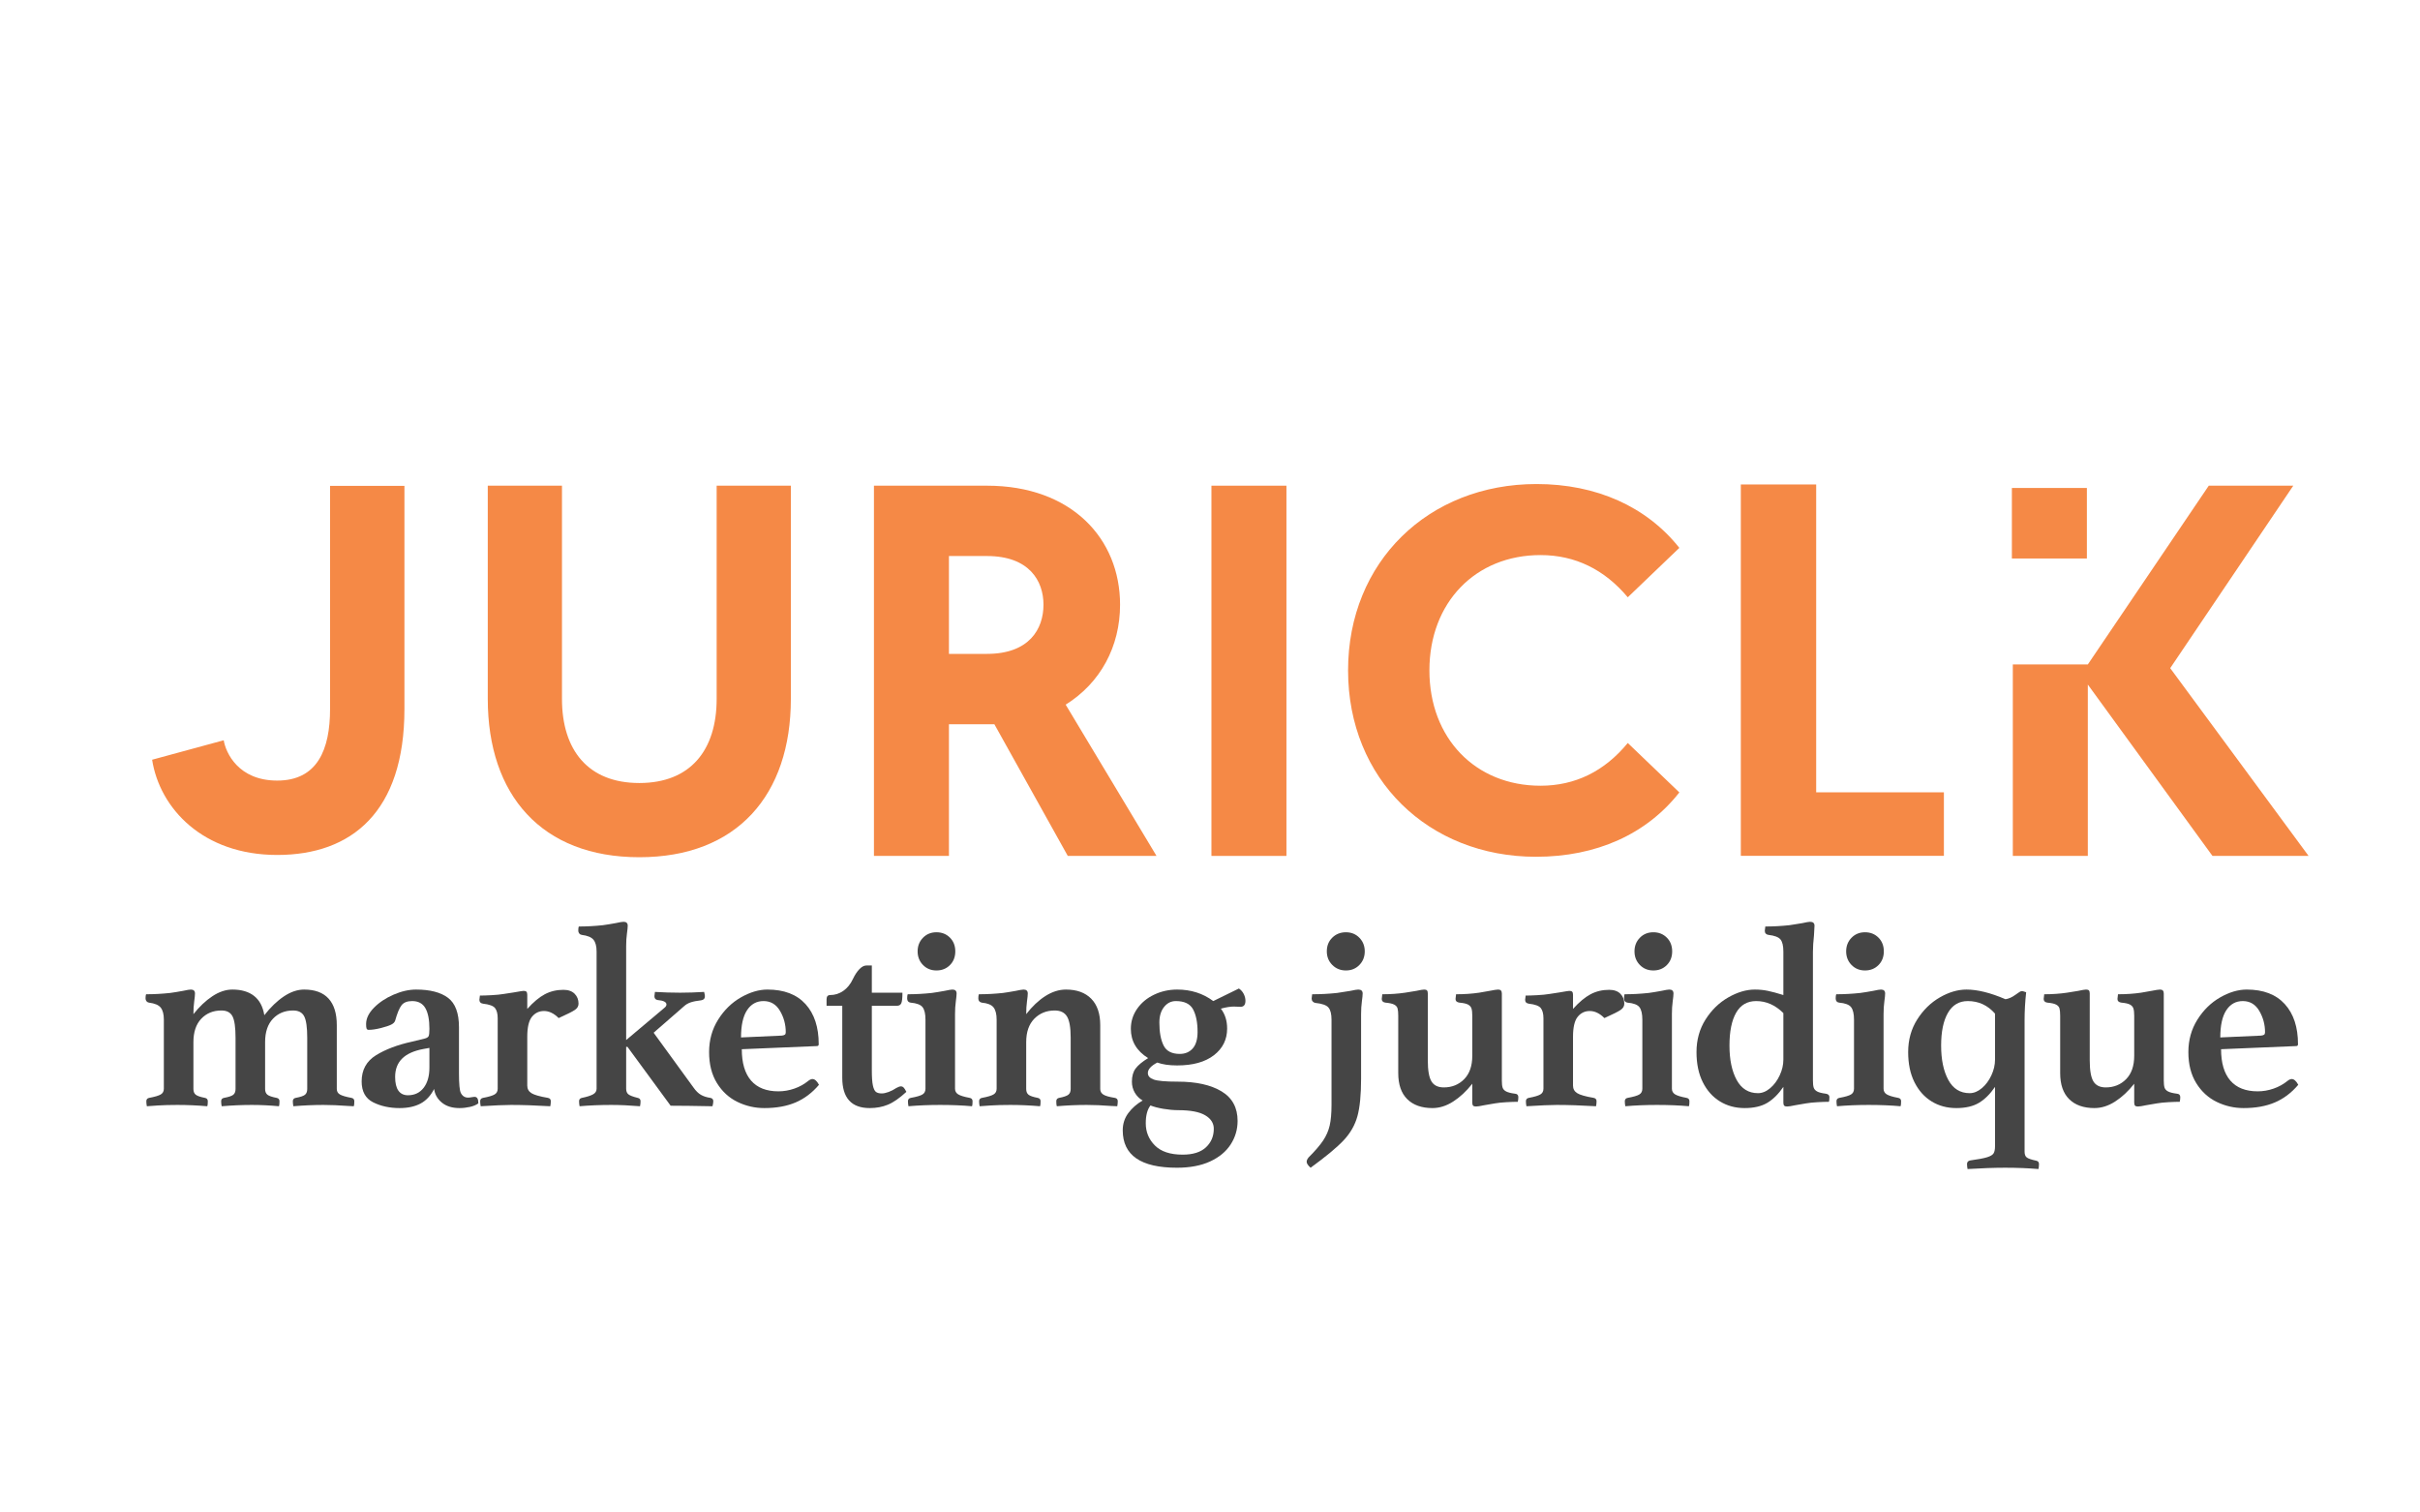 <?xml version="1.0" encoding="UTF-8" standalone="no"?>
<!DOCTYPE svg PUBLIC "-//W3C//DTD SVG 1.1//EN" "http://www.w3.org/Graphics/SVG/1.1/DTD/svg11.dtd">
<svg width="100%" height="100%" viewBox="0 0 1280 800" version="1.1" xmlns="http://www.w3.org/2000/svg" xmlns:xlink="http://www.w3.org/1999/xlink" xml:space="preserve" xmlns:serif="http://www.serif.com/" style="fill-rule:evenodd;clip-rule:evenodd;stroke-linejoin:round;stroke-miterlimit:2;">
    <g transform="matrix(1.077,0,0,1.077,-46.244,-252.418)">
        <g transform="matrix(0.785,0,0,0.785,4.017,526.49)">
            <g transform="matrix(434.874,0,0,434.874,131.698,157.539)">
                <path d="M0.21,0.012C0.317,0.012 0.393,-0.05 0.393,-0.198L0.393,-0.519L0.286,-0.519L0.286,-0.198C0.286,-0.14 0.268,-0.095 0.21,-0.095C0.154,-0.095 0.136,-0.135 0.133,-0.153L0.03,-0.125C0.041,-0.055 0.103,0.012 0.21,0.012Z" style="fill:rgb(245,137,70);fill-rule:nonzero;"/>
            </g>
            <g transform="matrix(326.919,0,0,326.919,335.127,160.575)">
                <path d="M0.35,0.011C0.537,0.011 0.64,-0.108 0.64,-0.292L0.64,-0.7L0.498,-0.7L0.498,-0.292C0.498,-0.194 0.448,-0.131 0.35,-0.131C0.252,-0.131 0.202,-0.194 0.202,-0.292L0.202,-0.7L0.06,-0.7L0.06,-0.292C0.06,-0.108 0.163,0.011 0.35,0.011Z" style="fill:rgb(245,137,70);fill-rule:nonzero;"/>
            </g>
            <g transform="matrix(330.427,0,0,330.891,576.51,163.356)">
                <path d="M0.06,-0L0.202,-0L0.202,-0.249L0.288,-0.249L0.427,-0L0.595,-0L0.423,-0.286C0.489,-0.327 0.526,-0.396 0.526,-0.475C0.526,-0.6 0.434,-0.7 0.274,-0.7L0.06,-0.7L0.06,-0ZM0.202,-0.382L0.202,-0.567L0.274,-0.567C0.354,-0.567 0.381,-0.52 0.381,-0.475C0.381,-0.429 0.354,-0.382 0.274,-0.382L0.202,-0.382Z" style="fill:rgb(245,137,70);fill-rule:nonzero;"/>
            </g>
            <g transform="matrix(330.427,0,0,330.891,789.305,163.356)">
                <rect x="0.055" y="-0.7" width="0.142" height="0.7" style="fill:rgb(245,137,70);fill-rule:nonzero;"/>
            </g>
            <g transform="matrix(0.891,0,0,0.925,296.554,24.365)">
                <path d="M801.34,150.84C843.822,150.84 878.991,135.519 901.973,107.313L865.759,73.885C849.393,93.037 828.849,102.787 804.474,102.787C758.858,102.787 726.474,70.751 726.474,24.787C726.474,-21.177 758.858,-53.213 804.474,-53.213C828.849,-53.213 849.393,-43.463 865.759,-24.659L901.973,-58.088C878.991,-85.945 843.822,-101.266 801.688,-101.266C725.777,-101.266 669.367,-48.686 669.367,24.787C669.367,98.26 725.777,150.84 801.34,150.84Z" style="fill:rgb(245,137,70);fill-rule:nonzero;"/>
            </g>
            <g transform="matrix(0.967,0,0,0.967,481.631,21.481)">
                <path d="M728.215,-93.606L679.465,-93.606L679.465,146.662L810.843,146.662L810.843,105.572L728.215,105.572L728.215,-93.606Z" style="fill:rgb(245,137,70);fill-rule:nonzero;"/>
            </g>
            <g transform="matrix(330.427,0,0,63.029,1290.08,-22.723)">
                <rect x="0.055" y="-0.7" width="0.142" height="0.7" style="fill:rgb(245,137,70);fill-rule:nonzero;"/>
            </g>
            <g transform="matrix(330.427,0,0,330.891,1289.01,163.356)">
                <path d="M0.06,-0L0.202,-0L0.202,-0.324L0.438,-0L0.62,-0L0.358,-0.355L0.591,-0.7L0.431,-0.7L0.202,-0.362L0.06,-0.362L0.06,-0Z" style="fill:rgb(245,137,70);fill-rule:nonzero;"/>
            </g>
        </g>
        <g transform="matrix(0.369,0,0,0.369,18.385,510.062)">
            <path d="M261.982,725.211C261.518,722.89 261.286,720.684 261.286,718.595C261.286,716.041 262.563,714.532 265.116,714.068C272.545,712.675 277.652,711.166 280.438,709.541C283.223,707.916 284.616,705.363 284.616,701.881L284.616,609.952C284.616,602.756 283.223,597.417 280.438,593.935C277.652,590.452 272.429,588.247 264.768,587.318C263.375,587.086 262.272,586.448 261.46,585.403C260.647,584.359 260.241,583.14 260.241,581.747C260.241,579.193 260.473,577.336 260.938,576.176C271.384,576.176 282.063,575.595 292.973,574.435C298.08,573.738 303.768,572.81 310.036,571.649C315.375,570.488 318.857,569.908 320.482,569.908C324.196,569.908 326.054,571.649 326.054,575.131C326.054,577.22 325.705,580.76 325.009,585.751C324.312,590.743 323.964,596.372 323.964,602.64C331.857,592.658 340.272,584.707 349.21,578.787C358.147,572.868 367.027,569.908 375.848,569.908C387.92,569.908 397.553,572.752 404.75,578.439C411.946,584.126 416.473,592.658 418.33,604.033C426.687,593.354 435.393,584.997 444.446,578.961C453.5,572.926 462.437,569.908 471.259,569.908C485.651,569.908 496.504,573.912 503.817,581.921C511.129,589.93 514.785,601.711 514.785,617.265L514.785,702.229C514.785,705.479 516.178,707.916 518.964,709.541C521.75,711.166 526.857,712.675 534.285,714.068C536.839,714.532 538.116,716.041 538.116,718.595C538.116,721.845 537.884,724.05 537.419,725.211L530.455,724.863C517.919,723.934 506.776,723.47 497.026,723.47C484.259,723.47 470.91,724.05 456.982,725.211C456.518,722.89 456.285,720.684 456.285,718.595C456.285,716.041 457.562,714.532 460.116,714.068C466.384,712.907 470.504,711.515 472.477,709.89C474.451,708.265 475.437,705.711 475.437,702.229L475.437,633.979C475.437,620.283 474.102,610.823 471.433,605.6C468.763,600.376 463.83,597.765 456.634,597.765C445.723,597.765 436.785,601.421 429.821,608.734C422.857,616.046 419.375,626.434 419.375,639.899L419.375,702.229C419.375,705.711 420.419,708.265 422.509,709.89C424.598,711.515 428.661,712.907 434.696,714.068C437.25,714.532 438.527,716.041 438.527,718.595C438.527,721.845 438.294,724.05 437.83,725.211C425.527,724.05 413.455,723.47 401.616,723.47C388.848,723.47 375.5,724.05 361.571,725.211C361.107,722.89 360.875,720.684 360.875,718.595C360.875,716.041 362.152,714.532 364.705,714.068C370.973,712.907 375.094,711.515 377.067,709.89C379.04,708.265 380.027,705.711 380.027,702.229L380.027,633.979C380.027,620.283 378.692,610.823 376.022,605.6C373.353,600.376 368.42,597.765 361.223,597.765C350.312,597.765 341.375,601.421 334.411,608.734C327.446,616.046 323.964,626.434 323.964,639.899L323.964,702.229C323.964,705.711 325.009,708.265 327.098,709.89C329.187,711.515 333.25,712.907 339.286,714.068C341.839,714.532 343.116,716.041 343.116,718.595C343.116,721.845 342.884,724.05 342.42,725.211C328.955,724.05 315.723,723.47 302.723,723.47C292.973,723.47 284.326,723.702 276.781,724.166C269.237,724.631 264.304,724.979 261.982,725.211Z" style="fill:rgb(69,69,69);fill-rule:nonzero;"/>
            <path d="M598.357,727.649C585.124,727.649 573.401,725.095 563.187,719.988C552.973,714.881 547.866,705.595 547.866,692.131C547.866,676.809 554.25,665.202 567.017,657.309C579.785,649.417 595.803,643.381 615.071,639.202L632.133,635.024C634.687,634.327 636.312,633.283 637.008,631.89C637.705,630.497 638.053,627.247 638.053,622.14C638.053,610.068 636.254,600.899 632.656,594.631C629.057,588.363 623.196,585.229 615.071,585.229C608.571,585.229 603.87,587.086 600.968,590.801C598.066,594.515 595.223,601.363 592.437,611.345C591.741,613.434 589.999,615.176 587.214,616.568C584.428,617.961 579.901,619.47 573.633,621.095C567.133,622.72 561.678,623.533 557.267,623.533C555.875,623.533 554.946,623.01 554.482,621.966C554.017,620.921 553.785,618.89 553.785,615.872C553.785,608.443 557.267,601.189 564.232,594.109C571.196,587.028 579.901,581.225 590.348,576.698C600.794,572.171 610.776,569.908 620.294,569.908C638.865,569.908 653.026,573.564 662.776,580.876C672.526,588.189 677.401,601.247 677.401,620.051L677.401,681.336C677.401,695.497 678.214,704.202 679.839,707.452C681.928,711.631 685.178,713.72 689.589,713.72C690.981,713.72 692.49,713.546 694.115,713.198C695.74,712.849 697.017,712.675 697.946,712.675C699.803,712.675 701.138,713.372 701.95,714.765C702.763,716.157 703.169,718.363 703.169,721.381C700.383,723.47 696.669,725.037 692.026,726.082C687.383,727.126 682.74,727.649 678.098,727.649C668.348,727.649 660.513,725.211 654.593,720.336C648.673,715.461 645.249,709.425 644.321,702.229C639.678,711.282 633.584,717.782 626.04,721.729C618.495,725.675 609.267,727.649 598.357,727.649ZM609.499,710.586C618.321,710.586 625.285,707.278 630.392,700.662C635.499,694.046 638.053,685.05 638.053,673.675L638.053,647.559L630.392,648.952C617.624,651.274 608.107,655.51 601.839,661.662C595.571,667.814 592.437,675.997 592.437,686.211C592.437,694.336 593.888,700.43 596.79,704.492C599.691,708.555 603.928,710.586 609.499,710.586Z" style="fill:rgb(69,69,69);fill-rule:nonzero;"/>
            <path d="M706.303,725.211C705.839,722.89 705.606,720.684 705.606,718.595C705.606,716.041 706.883,714.532 709.437,714.068C716.865,712.675 721.972,711.166 724.758,709.541C727.544,707.916 728.937,705.363 728.937,701.881L728.937,608.211C728.937,602.176 727.776,597.649 725.455,594.631C723.133,591.613 717.794,589.64 709.437,588.711C706.187,588.247 704.562,586.506 704.562,583.488L705.258,577.917C709.205,577.917 714.37,577.743 720.754,577.394C727.138,577.046 732.419,576.524 736.597,575.827L750.178,573.738C758.071,572.345 762.481,571.649 763.41,571.649C765.267,571.649 766.544,572.055 767.24,572.868C767.937,573.68 768.285,575.015 768.285,576.872L768.285,595.676C776.41,586.622 784.187,580.122 791.615,576.176C799.044,572.229 807.285,570.256 816.338,570.256C822.838,570.256 827.829,571.997 831.312,575.479C834.794,578.961 836.535,583.372 836.535,588.711C836.535,591.961 834.968,594.689 831.834,596.894C828.7,599.1 821.445,602.756 810.07,607.863C803.803,601.595 797.303,598.461 790.571,598.461C784.071,598.461 778.731,601.015 774.553,606.122C770.374,611.229 768.285,620.167 768.285,632.934L768.285,697.702C768.285,702.113 770.142,705.479 773.856,707.8C777.571,710.122 784.883,712.211 795.794,714.068C798.347,714.532 799.624,716.041 799.624,718.595C799.624,720.684 799.392,722.89 798.928,725.211C779.196,724.05 761.785,723.47 746.696,723.47C738.338,723.47 724.874,724.05 706.303,725.211Z" style="fill:rgb(69,69,69);fill-rule:nonzero;"/>
            <path d="M837.928,725.211C837.463,722.89 837.231,720.684 837.231,718.595C837.231,716.041 838.508,714.532 841.061,714.068C847.794,712.675 852.727,711.108 855.861,709.367C858.994,707.626 860.561,705.131 860.561,701.881L860.561,519.417C860.561,512.22 859.169,506.939 856.383,503.573C853.597,500.207 848.374,498.06 840.713,497.131C839.32,496.899 838.218,496.261 837.405,495.216C836.593,494.171 836.187,492.953 836.187,491.56C836.187,488.774 836.419,486.917 836.883,485.988C847.329,485.988 858.008,485.408 868.919,484.247C874.026,483.551 879.713,482.622 885.981,481.462C891.32,480.301 894.802,479.72 896.427,479.72C900.142,479.72 901.999,481.462 901.999,484.944C901.999,487.033 901.651,490.515 900.954,495.39C900.258,500.265 899.91,505.836 899.91,512.104L899.91,637.113L950.749,594.283C952.606,592.89 953.534,591.381 953.534,589.756C953.534,586.506 949.588,584.533 941.695,583.836C938.91,583.372 937.517,581.631 937.517,578.613L938.213,573.042C949.356,573.738 960.615,574.086 971.99,574.086C981.74,574.086 992.302,573.738 1003.68,573.042C1004.37,575.827 1004.72,577.685 1004.72,578.613C1004.72,581.863 1003.1,583.72 999.847,584.185C993.811,584.881 989.11,585.81 985.744,586.97C982.378,588.131 979.534,589.756 977.213,591.845L936.472,627.363L989.4,700.14C992.65,704.783 996.017,708.091 999.499,710.064C1002.98,712.037 1007.16,713.372 1012.03,714.068C1014.59,714.532 1015.87,716.041 1015.87,718.595C1015.87,720.22 1015.52,722.425 1014.82,725.211C991.142,724.747 972.57,724.515 959.106,724.515L901.651,646.167L899.91,646.167L899.91,701.881C899.91,705.131 900.838,707.568 902.695,709.193C904.552,710.818 908.731,712.443 915.231,714.068C917.785,714.532 919.061,716.041 919.061,718.595C919.061,720.684 918.829,722.89 918.365,725.211C904.436,724.05 891.669,723.47 880.061,723.47C865.204,723.47 851.16,724.05 837.928,725.211Z" style="fill:rgb(69,69,69);fill-rule:nonzero;"/>
            <path d="M1083.77,727.649C1071.23,727.649 1059.33,724.921 1048.07,719.466C1036.82,714.01 1027.7,705.653 1020.74,694.394C1013.77,683.135 1010.29,669.381 1010.29,653.131C1010.29,637.113 1014.3,622.72 1022.31,609.952C1030.32,597.185 1040.41,587.318 1052.6,580.354C1064.79,573.39 1076.57,569.908 1087.94,569.908C1110,569.908 1126.89,576.35 1138.61,589.234C1150.33,602.118 1156.19,619.934 1156.19,642.684C1156.19,644.309 1155.38,645.122 1153.76,645.122L1053.82,649.3C1053.82,667.64 1057.94,681.568 1066.18,691.086C1074.42,700.604 1086.55,705.363 1102.57,705.363C1109.77,705.363 1116.85,704.144 1123.81,701.707C1130.78,699.269 1136.93,695.845 1142.27,691.434C1144.36,689.809 1146.21,688.997 1147.84,688.997C1150.86,688.997 1153.76,691.55 1156.54,696.658C1147.49,707.336 1137.1,715.171 1125.38,720.162C1113.65,725.153 1099.78,727.649 1083.77,727.649ZM1107.1,631.193C1108.95,630.961 1110.29,630.555 1111.1,629.975C1111.91,629.394 1112.32,628.292 1112.32,626.667C1112.32,616.452 1109.77,606.993 1104.66,598.287C1099.55,589.582 1092.24,585.229 1082.72,585.229C1073.44,585.229 1066.12,589.292 1060.78,597.417C1055.44,605.542 1052.78,617.613 1052.78,633.631L1107.1,631.193Z" style="fill:rgb(69,69,69);fill-rule:nonzero;"/>
            <path d="M1224.1,727.649C1199.72,727.649 1187.53,714.184 1187.53,687.256L1187.53,591.497L1166.64,591.497L1166.64,582.792C1166.64,579.077 1168.27,577.22 1171.52,577.22C1177.78,577.22 1183.59,575.363 1188.93,571.649C1194.27,567.935 1198.56,562.595 1201.81,555.631C1204.36,550.292 1207.21,545.997 1210.34,542.747C1213.48,539.497 1216.55,537.872 1219.57,537.872L1226.88,537.872L1226.88,574.086L1267.62,574.086C1267.62,581.283 1267.1,585.984 1266.06,588.189C1265.01,590.394 1263.1,591.497 1260.31,591.497L1226.88,591.497L1226.88,677.506C1226.88,686.559 1227.35,693.233 1228.28,697.528C1229.2,701.823 1230.54,704.666 1232.28,706.059C1234.02,707.452 1236.63,708.149 1240.11,708.149C1242.67,708.149 1245.69,707.51 1249.17,706.233C1252.65,704.957 1256.13,703.158 1259.61,700.836C1262.17,699.443 1264.14,698.747 1265.53,698.747C1266.93,698.747 1268.14,699.269 1269.19,700.314C1270.24,701.358 1271.45,703.274 1272.85,706.059C1263.79,714.416 1255.61,720.104 1248.3,723.122C1240.99,726.14 1232.92,727.649 1224.1,727.649Z" style="fill:rgb(69,69,69);fill-rule:nonzero;"/>
            <path d="M1275.63,725.211C1275.17,722.89 1274.94,720.684 1274.94,718.595C1274.94,716.041 1276.21,714.532 1278.77,714.068C1286.43,712.675 1291.59,711.166 1294.26,709.541C1296.93,707.916 1298.27,705.363 1298.27,701.881L1298.27,609.952C1298.27,602.292 1296.99,596.778 1294.44,593.412C1291.88,590.046 1286.54,588.015 1278.42,587.318C1275.4,586.854 1273.89,584.997 1273.89,581.747C1273.89,579.193 1274.12,577.336 1274.59,576.176C1285.03,576.176 1295.71,575.595 1306.62,574.435C1311.73,573.738 1317.42,572.81 1323.69,571.649C1329.03,570.488 1332.51,569.908 1334.13,569.908C1337.85,569.908 1339.7,571.649 1339.7,575.131C1339.7,577.22 1339.36,580.76 1338.66,585.751C1337.96,590.743 1337.61,596.372 1337.61,602.64L1337.61,701.881C1337.61,705.131 1339.01,707.626 1341.79,709.367C1344.58,711.108 1349.69,712.675 1357.11,714.068C1359.67,714.532 1360.94,716.041 1360.94,718.595C1360.94,721.845 1360.71,724.05 1360.25,725.211C1347.48,724.05 1333.32,723.47 1317.77,723.47C1302.91,723.47 1288.86,724.05 1275.63,725.211ZM1312.89,544.488C1305.69,544.488 1299.72,542.051 1294.96,537.176C1290.2,532.301 1287.82,526.265 1287.82,519.069C1287.82,511.872 1290.2,505.836 1294.96,500.961C1299.72,496.086 1305.69,493.649 1312.89,493.649C1320.09,493.649 1326.07,496.028 1330.82,500.787C1335.58,505.546 1337.96,511.64 1337.96,519.069C1337.96,526.497 1335.58,532.591 1330.82,537.35C1326.07,542.109 1320.09,544.488 1312.89,544.488Z" style="fill:rgb(69,69,69);fill-rule:nonzero;"/>
            <path d="M1370.35,725.211C1369.88,722.89 1369.65,720.684 1369.65,718.595C1369.65,716.041 1370.93,714.532 1373.48,714.068C1380.91,712.675 1386.02,711.166 1388.8,709.541C1391.59,707.916 1392.98,705.363 1392.98,701.881L1392.98,609.952C1392.98,602.524 1391.59,597.068 1388.8,593.586C1386.02,590.104 1380.79,588.015 1373.13,587.318C1370.11,586.622 1368.61,584.765 1368.61,581.747C1368.61,579.193 1368.84,577.336 1369.3,576.176C1379.75,576.176 1390.43,575.595 1401.34,574.435C1406.44,573.738 1412.13,572.81 1418.4,571.649C1423.74,570.488 1427.22,569.908 1428.85,569.908C1432.56,569.908 1434.42,571.649 1434.42,575.131C1434.42,577.22 1434.07,580.76 1433.37,585.751C1432.68,590.743 1432.33,596.372 1432.33,602.64C1440.22,592.426 1448.69,584.417 1457.75,578.613C1466.8,572.81 1475.97,569.908 1485.26,569.908C1499.65,569.908 1510.85,573.97 1518.86,582.095C1526.87,590.22 1530.87,601.943 1530.87,617.265L1530.87,702.229C1530.87,705.479 1532.27,707.974 1535.05,709.716C1537.84,711.457 1542.94,712.907 1550.37,714.068C1552.93,714.532 1554.2,716.041 1554.2,718.595C1554.2,720.684 1553.97,722.89 1553.51,725.211L1545.85,724.863C1533.77,723.934 1522.75,723.47 1512.77,723.47C1499.77,723.47 1486.53,724.05 1473.07,725.211C1472.61,724.05 1472.37,721.845 1472.37,718.595C1472.37,716.041 1473.65,714.532 1476.2,714.068C1482.24,712.907 1486.3,711.515 1488.39,709.89C1490.48,708.265 1491.53,705.711 1491.53,702.229L1491.53,633.979C1491.53,620.515 1489.9,611.113 1486.65,605.774C1483.4,600.434 1477.94,597.765 1470.28,597.765C1459.37,597.765 1450.32,601.421 1443.12,608.734C1435.93,616.046 1432.33,626.434 1432.33,639.899L1432.33,702.229C1432.33,705.711 1433.37,708.265 1435.46,709.89C1437.55,711.515 1441.61,712.907 1447.65,714.068C1450.2,714.532 1451.48,716.041 1451.48,718.595C1451.48,721.845 1451.25,724.05 1450.78,725.211C1437.32,724.05 1424.09,723.47 1411.09,723.47C1401.34,723.47 1392.69,723.702 1385.14,724.166C1377.6,724.631 1372.67,724.979 1370.35,725.211Z" style="fill:rgb(69,69,69);fill-rule:nonzero;"/>
            <path d="M1632.9,807.041C1584.85,807.041 1560.82,790.443 1560.82,757.247C1560.82,748.657 1563.26,741.055 1568.13,734.439C1573.01,727.823 1579.39,722.193 1587.28,717.55C1582.87,714.997 1579.39,711.515 1576.84,707.104C1574.28,702.693 1573.01,697.818 1573.01,692.479C1573.01,685.283 1574.63,679.479 1577.88,675.068C1581.13,670.658 1586.7,666.015 1594.6,661.14C1579.27,651.622 1571.61,638.622 1571.61,622.14C1571.61,612.39 1574.4,603.51 1579.97,595.501C1585.54,587.493 1593.09,581.225 1602.61,576.698C1612.12,572.171 1622.34,569.908 1633.25,569.908C1651.59,569.908 1667.61,575.015 1681.3,585.229L1715.43,568.515C1718.21,570.372 1720.36,572.81 1721.87,575.827C1723.38,578.845 1724.13,581.863 1724.13,584.881C1724.13,590.22 1721.93,592.89 1717.52,592.89L1708.81,592.542C1703.93,592.542 1698.13,593.47 1691.4,595.327C1696.97,602.524 1699.76,611.345 1699.76,621.792C1699.76,636.417 1693.89,648.256 1682.17,657.309C1670.45,666.363 1654.14,670.89 1633.25,670.89C1622.57,670.89 1613.75,669.613 1606.78,667.059C1598.43,671.47 1594.25,676.113 1594.25,680.988C1594.25,684.934 1596.86,687.836 1602.08,689.693C1607.31,691.55 1617.93,692.479 1633.94,692.479C1658.55,692.479 1677.99,696.774 1692.27,705.363C1706.55,713.952 1713.68,727.068 1713.68,744.711C1713.68,756.086 1710.61,766.532 1704.46,776.05C1698.31,785.568 1689.19,793.113 1677.12,798.684C1665.05,804.256 1650.31,807.041 1632.9,807.041ZM1636.73,655.568C1643.93,655.568 1649.67,653.131 1653.97,648.256C1658.26,643.381 1660.41,636.068 1660.41,626.318C1660.41,613.783 1658.43,603.801 1654.49,596.372C1650.54,588.943 1642.88,585.229 1631.51,585.229C1625.24,585.229 1620.02,587.841 1615.84,593.064C1611.66,598.287 1609.57,605.193 1609.57,613.783C1609.57,626.551 1611.43,636.707 1615.14,644.251C1618.86,651.796 1626.05,655.568 1636.73,655.568ZM1640.56,789.631C1654.26,789.631 1664.59,786.381 1671.55,779.881C1678.52,773.381 1682,765.14 1682,755.157C1682,747.729 1678.17,741.751 1670.51,737.224C1662.85,732.698 1650.89,730.434 1634.64,730.434C1628.61,730.434 1622.11,729.854 1615.14,728.693C1608.18,727.532 1602.37,726.024 1597.73,724.166C1593.55,729.506 1591.46,737.399 1591.46,747.845C1591.46,759.452 1595.52,769.318 1603.65,777.443C1611.77,785.568 1624.08,789.631 1640.56,789.631Z" style="fill:rgb(69,69,69);fill-rule:nonzero;"/>
            <path d="M1857.85,544.488C1850.65,544.488 1844.61,542.051 1839.74,537.176C1834.86,532.301 1832.43,526.265 1832.43,519.069C1832.43,511.64 1834.86,505.546 1839.74,500.787C1844.61,496.028 1850.65,493.649 1857.85,493.649C1865.04,493.649 1871.02,496.086 1875.78,500.961C1880.54,505.836 1882.92,511.872 1882.92,519.069C1882.92,526.265 1880.54,532.301 1875.78,537.176C1871.02,542.051 1865.04,544.488 1857.85,544.488ZM1810.84,807.041C1807.35,804.023 1805.61,801.354 1805.61,799.032C1805.61,797.407 1806.43,795.55 1808.05,793.461C1816.87,784.639 1823.37,777.095 1827.55,770.827C1831.73,764.559 1834.63,757.885 1836.26,750.805C1837.88,743.724 1838.69,734.613 1838.69,723.47L1838.69,609.952C1838.69,602.524 1837.36,597.185 1834.69,593.935C1832.02,590.685 1826.16,588.595 1817.1,587.667C1815.71,587.435 1814.55,586.796 1813.62,585.751C1812.69,584.707 1812.23,583.372 1812.23,581.747L1812.93,576.176C1824.07,576.176 1835.1,575.595 1846.01,574.435C1851.11,573.738 1857.03,572.81 1863.77,571.649C1869.1,570.488 1872.59,569.908 1874.21,569.908C1878.16,569.908 1880.13,571.649 1880.13,575.131C1880.13,577.22 1879.78,580.76 1879.09,585.751C1878.39,590.743 1878.04,596.372 1878.04,602.64L1878.04,688.649C1878.04,710.006 1876.42,726.604 1873.17,738.443C1869.92,750.282 1863.82,760.961 1854.88,770.479C1845.95,779.997 1831.27,792.184 1810.84,807.041Z" style="fill:rgb(69,69,69);fill-rule:nonzero;"/>
            <path d="M1973.1,727.649C1958.71,727.649 1947.51,723.702 1939.5,715.809C1931.49,707.916 1927.49,696.309 1927.49,680.988L1927.49,604.729C1927.49,600.551 1927.2,597.359 1926.62,595.153C1926.04,592.948 1924.53,591.207 1922.09,589.93C1919.65,588.653 1915.77,587.783 1910.43,587.318C1907.18,586.854 1905.55,585.229 1905.55,582.443L1906.25,576.176C1916.92,576.176 1927.02,575.479 1936.54,574.086L1951.52,571.649C1956.85,570.488 1960.34,569.908 1961.96,569.908C1963.82,569.908 1965.1,570.314 1965.79,571.127C1966.49,571.939 1966.84,573.274 1966.84,575.131L1966.84,664.274C1966.84,677.506 1968.46,686.791 1971.71,692.131C1974.96,697.47 1980.42,700.14 1988.08,700.14C1998.99,700.14 2008.04,696.483 2015.24,689.171C2022.43,681.858 2026.03,671.47 2026.03,658.006L2026.03,604.729C2026.03,600.551 2025.68,597.359 2024.99,595.153C2024.29,592.948 2022.78,591.207 2020.46,589.93C2018.14,588.653 2014.31,587.783 2008.97,587.318C2005.49,586.854 2003.75,585.229 2003.75,582.443L2004.44,576.176C2015.35,576.176 2025.57,575.479 2035.09,574.086L2049.01,571.649C2054.82,570.488 2058.65,569.908 2060.51,569.908C2063.76,569.908 2065.38,571.649 2065.38,575.131L2065.38,691.086C2065.38,695.265 2065.73,698.399 2066.43,700.488C2067.12,702.577 2068.69,704.26 2071.13,705.537C2073.56,706.814 2077.45,707.8 2082.79,708.497C2085.81,708.729 2087.32,710.238 2087.32,713.024C2087.32,715.345 2087.09,717.434 2086.62,719.291C2082.68,719.291 2077.63,719.466 2071.47,719.814C2065.32,720.162 2060.27,720.684 2056.33,721.381L2042.05,723.818C2036.71,724.979 2033,725.559 2030.91,725.559C2029.05,725.559 2027.77,725.153 2027.08,724.341C2026.38,723.528 2026.03,722.193 2026.03,720.336L2026.03,695.265C2018.14,705.247 2009.67,713.14 2000.61,718.943C1991.56,724.747 1982.39,727.649 1973.1,727.649Z" style="fill:rgb(69,69,69);fill-rule:nonzero;"/>
            <path d="M2098.11,725.211C2097.65,722.89 2097.42,720.684 2097.42,718.595C2097.42,716.041 2098.69,714.532 2101.25,714.068C2108.68,712.675 2113.78,711.166 2116.57,709.541C2119.35,707.916 2120.75,705.363 2120.75,701.881L2120.75,608.211C2120.75,602.176 2119.59,597.649 2117.26,594.631C2114.94,591.613 2109.6,589.64 2101.25,588.711C2098,588.247 2096.37,586.506 2096.37,583.488L2097.07,577.917C2101.01,577.917 2106.18,577.743 2112.56,577.394C2118.95,577.046 2124.23,576.524 2128.41,575.827L2141.99,573.738C2149.88,572.345 2154.29,571.649 2155.22,571.649C2157.08,571.649 2158.35,572.055 2159.05,572.868C2159.75,573.68 2160.1,575.015 2160.1,576.872L2160.1,595.676C2168.22,586.622 2176,580.122 2183.43,576.176C2190.85,572.229 2199.1,570.256 2208.15,570.256C2214.65,570.256 2219.64,571.997 2223.12,575.479C2226.6,578.961 2228.35,583.372 2228.35,588.711C2228.35,591.961 2226.78,594.689 2223.64,596.894C2220.51,599.1 2213.26,602.756 2201.88,607.863C2195.61,601.595 2189.11,598.461 2182.38,598.461C2175.88,598.461 2170.54,601.015 2166.36,606.122C2162.18,611.229 2160.1,620.167 2160.1,632.934L2160.1,697.702C2160.1,702.113 2161.95,705.479 2165.67,707.8C2169.38,710.122 2176.69,712.211 2187.6,714.068C2190.16,714.532 2191.43,716.041 2191.43,718.595C2191.43,720.684 2191.2,722.89 2190.74,725.211C2171.01,724.05 2153.6,723.47 2138.51,723.47C2130.15,723.47 2116.68,724.05 2098.11,725.211Z" style="fill:rgb(69,69,69);fill-rule:nonzero;"/>
            <path d="M2229.74,725.211C2229.27,722.89 2229.04,720.684 2229.04,718.595C2229.04,716.041 2230.32,714.532 2232.87,714.068C2240.53,712.675 2245.7,711.166 2248.37,709.541C2251.04,707.916 2252.37,705.363 2252.37,701.881L2252.37,609.952C2252.37,602.292 2251.09,596.778 2248.54,593.412C2245.99,590.046 2240.65,588.015 2232.52,587.318C2229.51,586.854 2228,584.997 2228,581.747C2228,579.193 2228.23,577.336 2228.69,576.176C2239.14,576.176 2249.82,575.595 2260.73,574.435C2265.84,573.738 2271.52,572.81 2277.79,571.649C2283.13,570.488 2286.61,569.908 2288.24,569.908C2291.95,569.908 2293.81,571.649 2293.81,575.131C2293.81,577.22 2293.46,580.76 2292.76,585.751C2292.07,590.743 2291.72,596.372 2291.72,602.64L2291.72,701.881C2291.72,705.131 2293.11,707.626 2295.9,709.367C2298.68,711.108 2303.79,712.675 2311.22,714.068C2313.77,714.532 2315.05,716.041 2315.05,718.595C2315.05,721.845 2314.82,724.05 2314.35,725.211C2301.59,724.05 2287.43,723.47 2271.87,723.47C2257.01,723.47 2242.97,724.05 2229.74,725.211ZM2267,544.488C2259.8,544.488 2253.82,542.051 2249.06,537.176C2244.3,532.301 2241.93,526.265 2241.93,519.069C2241.93,511.872 2244.3,505.836 2249.06,500.961C2253.82,496.086 2259.8,493.649 2267,493.649C2274.19,493.649 2280.17,496.028 2284.93,500.787C2289.69,505.546 2292.07,511.64 2292.07,519.069C2292.07,526.497 2289.69,532.591 2284.93,537.35C2280.17,542.109 2274.19,544.488 2267,544.488Z" style="fill:rgb(69,69,69);fill-rule:nonzero;"/>
            <path d="M2388.52,727.649C2376.22,727.649 2365.25,724.689 2355.62,718.769C2345.98,712.849 2338.38,704.318 2332.81,693.175C2327.24,682.033 2324.45,668.684 2324.45,653.131C2324.45,636.881 2328.46,622.43 2336.47,609.778C2344.47,597.126 2354.57,587.318 2366.76,580.354C2378.95,573.39 2390.73,569.908 2402.1,569.908C2408.14,569.908 2413.94,570.488 2419.51,571.649C2425.09,572.81 2431.93,574.667 2440.06,577.22L2440.06,519.417C2440.06,511.756 2438.78,506.359 2436.23,503.225C2433.67,500.091 2428.34,498.06 2420.21,497.131C2416.96,496.667 2415.34,494.81 2415.34,491.56L2416.03,485.988C2426.48,485.988 2437.16,485.408 2448.07,484.247C2451.78,483.783 2455.09,483.261 2457.99,482.68C2460.89,482.1 2463.39,481.694 2465.48,481.462C2470.59,480.301 2473.95,479.72 2475.58,479.72C2479.52,479.72 2481.5,481.462 2481.5,484.944C2481.5,487.033 2481.26,491.328 2480.8,497.828C2479.87,506.185 2479.41,513.497 2479.41,519.765L2479.41,691.086C2479.41,695.265 2479.76,698.399 2480.45,700.488C2481.15,702.577 2482.66,704.26 2484.98,705.537C2487.3,706.814 2491.13,707.8 2496.47,708.497C2499.72,708.961 2501.34,710.47 2501.34,713.024C2501.34,716.274 2501.11,718.363 2500.65,719.291C2496.7,719.291 2491.65,719.466 2485.5,719.814C2479.35,720.162 2474.3,720.684 2470.35,721.381L2456.08,723.818C2450.74,724.979 2447.02,725.559 2444.93,725.559C2443.08,725.559 2441.8,725.153 2441.1,724.341C2440.41,723.528 2440.06,722.193 2440.06,720.336L2440.06,699.443C2433.56,708.961 2426.42,716.041 2418.64,720.684C2410.87,725.327 2400.83,727.649 2388.52,727.649ZM2406.28,707.8C2411.85,707.8 2417.25,705.595 2422.47,701.184C2427.7,696.774 2431.93,691.086 2435.18,684.122C2438.43,677.158 2440.06,670.193 2440.06,663.229L2440.06,601.247C2429.38,590.568 2417.31,585.229 2403.84,585.229C2392.01,585.229 2383.12,590.394 2377.21,600.725C2371.29,611.055 2368.33,625.622 2368.33,644.425C2368.33,663.229 2371.52,678.492 2377.9,690.216C2384.29,701.939 2393.75,707.8 2406.28,707.8Z" style="fill:rgb(69,69,69);fill-rule:nonzero;"/>
            <path d="M2511.44,725.211C2510.98,722.89 2510.75,720.684 2510.75,718.595C2510.75,716.041 2512.02,714.532 2514.58,714.068C2522.24,712.675 2527.4,711.166 2530.07,709.541C2532.74,707.916 2534.08,705.363 2534.08,701.881L2534.08,609.952C2534.08,602.292 2532.8,596.778 2530.25,593.412C2527.69,590.046 2522.35,588.015 2514.23,587.318C2511.21,586.854 2509.7,584.997 2509.7,581.747C2509.7,579.193 2509.93,577.336 2510.4,576.176C2520.84,576.176 2531.52,575.595 2542.43,574.435C2547.54,573.738 2553.23,572.81 2559.5,571.649C2564.84,570.488 2568.32,569.908 2569.94,569.908C2573.66,569.908 2575.51,571.649 2575.51,575.131C2575.51,577.22 2575.16,580.76 2574.47,585.751C2573.77,590.743 2573.42,596.372 2573.42,602.64L2573.42,701.881C2573.42,705.131 2574.82,707.626 2577.6,709.367C2580.39,711.108 2585.5,712.675 2592.92,714.068C2595.48,714.532 2596.76,716.041 2596.76,718.595C2596.76,721.845 2596.52,724.05 2596.06,725.211C2583.29,724.05 2569.13,723.47 2553.58,723.47C2538.72,723.47 2524.67,724.05 2511.44,725.211ZM2548.7,544.488C2541.51,544.488 2535.53,542.051 2530.77,537.176C2526.01,532.301 2523.63,526.265 2523.63,519.069C2523.63,511.872 2526.01,505.836 2530.77,500.961C2535.53,496.086 2541.51,493.649 2548.7,493.649C2555.9,493.649 2561.88,496.028 2566.63,500.787C2571.39,505.546 2573.77,511.64 2573.77,519.069C2573.77,526.497 2571.39,532.591 2566.63,537.35C2561.88,542.109 2555.9,544.488 2548.7,544.488Z" style="fill:rgb(69,69,69);fill-rule:nonzero;"/>
            <path d="M2685.2,808.782C2684.74,806.461 2684.5,804.256 2684.5,802.166C2684.5,799.381 2686.01,797.756 2689.03,797.291C2699.24,795.898 2706.62,794.506 2711.14,793.113C2715.67,791.72 2718.57,789.979 2719.85,787.889C2721.12,785.8 2721.76,782.666 2721.76,778.488L2721.76,699.443C2715.26,708.961 2708.12,716.041 2700.35,720.684C2692.57,725.327 2682.53,727.649 2670.23,727.649C2657.92,727.649 2646.95,724.689 2637.32,718.769C2627.69,712.849 2620.09,704.318 2614.51,693.175C2608.94,682.033 2606.16,668.684 2606.16,653.131C2606.16,636.881 2610.16,622.43 2618.17,609.778C2626.18,597.126 2636.22,587.318 2648.29,580.354C2660.36,573.39 2672.2,569.908 2683.81,569.908C2698.43,569.908 2715.73,574.202 2735.69,582.792C2740.1,582.095 2744.51,580.122 2748.92,576.872C2753.34,573.622 2756,571.997 2756.93,571.997C2758.33,571.997 2759.6,572.229 2760.76,572.693C2761.92,573.158 2762.74,573.39 2763.2,573.39C2761.81,586.158 2761.11,598.461 2761.11,610.301L2761.11,785.8C2761.11,789.282 2762.04,791.778 2763.9,793.287C2765.75,794.796 2769.93,796.247 2776.43,797.639C2778.99,798.104 2780.26,799.613 2780.26,802.166C2780.26,804.256 2780.03,806.461 2779.57,808.782C2765.64,807.622 2750.9,807.041 2735.34,807.041C2720.95,807.041 2704.24,807.622 2685.2,808.782ZM2687.99,707.8C2693.56,707.8 2698.95,705.595 2704.18,701.184C2709.4,696.774 2713.64,691.086 2716.89,684.122C2720.14,677.158 2721.76,670.193 2721.76,663.229L2721.76,601.943C2712.01,590.801 2699.94,585.229 2685.55,585.229C2673.94,585.229 2665.12,590.452 2659.09,600.899C2653.05,611.345 2650.03,625.854 2650.03,644.425C2650.03,663.229 2653.22,678.492 2659.61,690.216C2665.99,701.939 2675.45,707.8 2687.99,707.8Z" style="fill:rgb(69,69,69);fill-rule:nonzero;"/>
            <path d="M2854.08,727.649C2839.69,727.649 2828.49,723.702 2820.48,715.809C2812.47,707.916 2808.47,696.309 2808.47,680.988L2808.47,604.729C2808.47,600.551 2808.18,597.359 2807.6,595.153C2807.02,592.948 2805.51,591.207 2803.07,589.93C2800.63,588.653 2796.74,587.783 2791.41,587.318C2788.16,586.854 2786.53,585.229 2786.53,582.443L2787.23,576.176C2797.91,576.176 2808,575.479 2817.52,574.086L2832.49,571.649C2837.83,570.488 2841.32,569.908 2842.94,569.908C2844.8,569.908 2846.08,570.314 2846.77,571.127C2847.47,571.939 2847.82,573.274 2847.82,575.131L2847.82,664.274C2847.82,677.506 2849.44,686.791 2852.69,692.131C2855.94,697.47 2861.4,700.14 2869.06,700.14C2879.97,700.14 2889.02,696.483 2896.22,689.171C2903.41,681.858 2907.01,671.47 2907.01,658.006L2907.01,604.729C2907.01,600.551 2906.66,597.359 2905.97,595.153C2905.27,592.948 2903.76,591.207 2901.44,589.93C2899.12,588.653 2895.29,587.783 2889.95,587.318C2886.47,586.854 2884.73,585.229 2884.73,582.443L2885.42,576.176C2896.33,576.176 2906.55,575.479 2916.07,574.086L2929.99,571.649C2935.8,570.488 2939.63,569.908 2941.49,569.908C2944.74,569.908 2946.36,571.649 2946.36,575.131L2946.36,691.086C2946.36,695.265 2946.71,698.399 2947.41,700.488C2948.1,702.577 2949.67,704.26 2952.11,705.537C2954.54,706.814 2958.43,707.8 2963.77,708.497C2966.79,708.729 2968.3,710.238 2968.3,713.024C2968.3,715.345 2968.07,717.434 2967.6,719.291C2963.66,719.291 2958.61,719.466 2952.45,719.814C2946.3,720.162 2941.25,720.684 2937.31,721.381L2923.03,723.818C2917.69,724.979 2913.98,725.559 2911.89,725.559C2910.03,725.559 2908.75,725.153 2908.06,724.341C2907.36,723.528 2907.01,722.193 2907.01,720.336L2907.01,695.265C2899.12,705.247 2890.65,713.14 2881.59,718.943C2872.54,724.747 2863.37,727.649 2854.08,727.649Z" style="fill:rgb(69,69,69);fill-rule:nonzero;"/>
            <path d="M3052.57,727.649C3040.03,727.649 3028.13,724.921 3016.87,719.466C3005.62,714.01 2996.5,705.653 2989.54,694.394C2982.58,683.135 2979.09,669.381 2979.09,653.131C2979.09,637.113 2983.1,622.72 2991.11,609.952C2999.12,597.185 3009.21,587.318 3021.4,580.354C3033.59,573.39 3045.37,569.908 3056.74,569.908C3078.8,569.908 3095.69,576.35 3107.41,589.234C3119.13,602.118 3124.99,619.934 3124.99,642.684C3124.99,644.309 3124.18,645.122 3122.56,645.122L3022.62,649.3C3022.62,667.64 3026.74,681.568 3034.98,691.086C3043.22,700.604 3055.35,705.363 3071.37,705.363C3078.57,705.363 3085.65,704.144 3092.61,701.707C3099.58,699.269 3105.73,695.845 3111.07,691.434C3113.16,689.809 3115.01,688.997 3116.64,688.997C3119.66,688.997 3122.56,691.55 3125.34,696.658C3116.29,707.336 3105.9,715.171 3094.18,720.162C3082.45,725.153 3068.58,727.649 3052.57,727.649ZM3075.9,631.193C3077.75,630.961 3079.09,630.555 3079.9,629.975C3080.71,629.394 3081.12,628.292 3081.12,626.667C3081.12,616.452 3078.57,606.993 3073.46,598.287C3068.35,589.582 3061.04,585.229 3051.52,585.229C3042.24,585.229 3034.92,589.292 3029.58,597.417C3024.24,605.542 3021.58,617.613 3021.58,633.631L3075.9,631.193Z" style="fill:rgb(69,69,69);fill-rule:nonzero;"/>
        </g>
    </g>
</svg>
